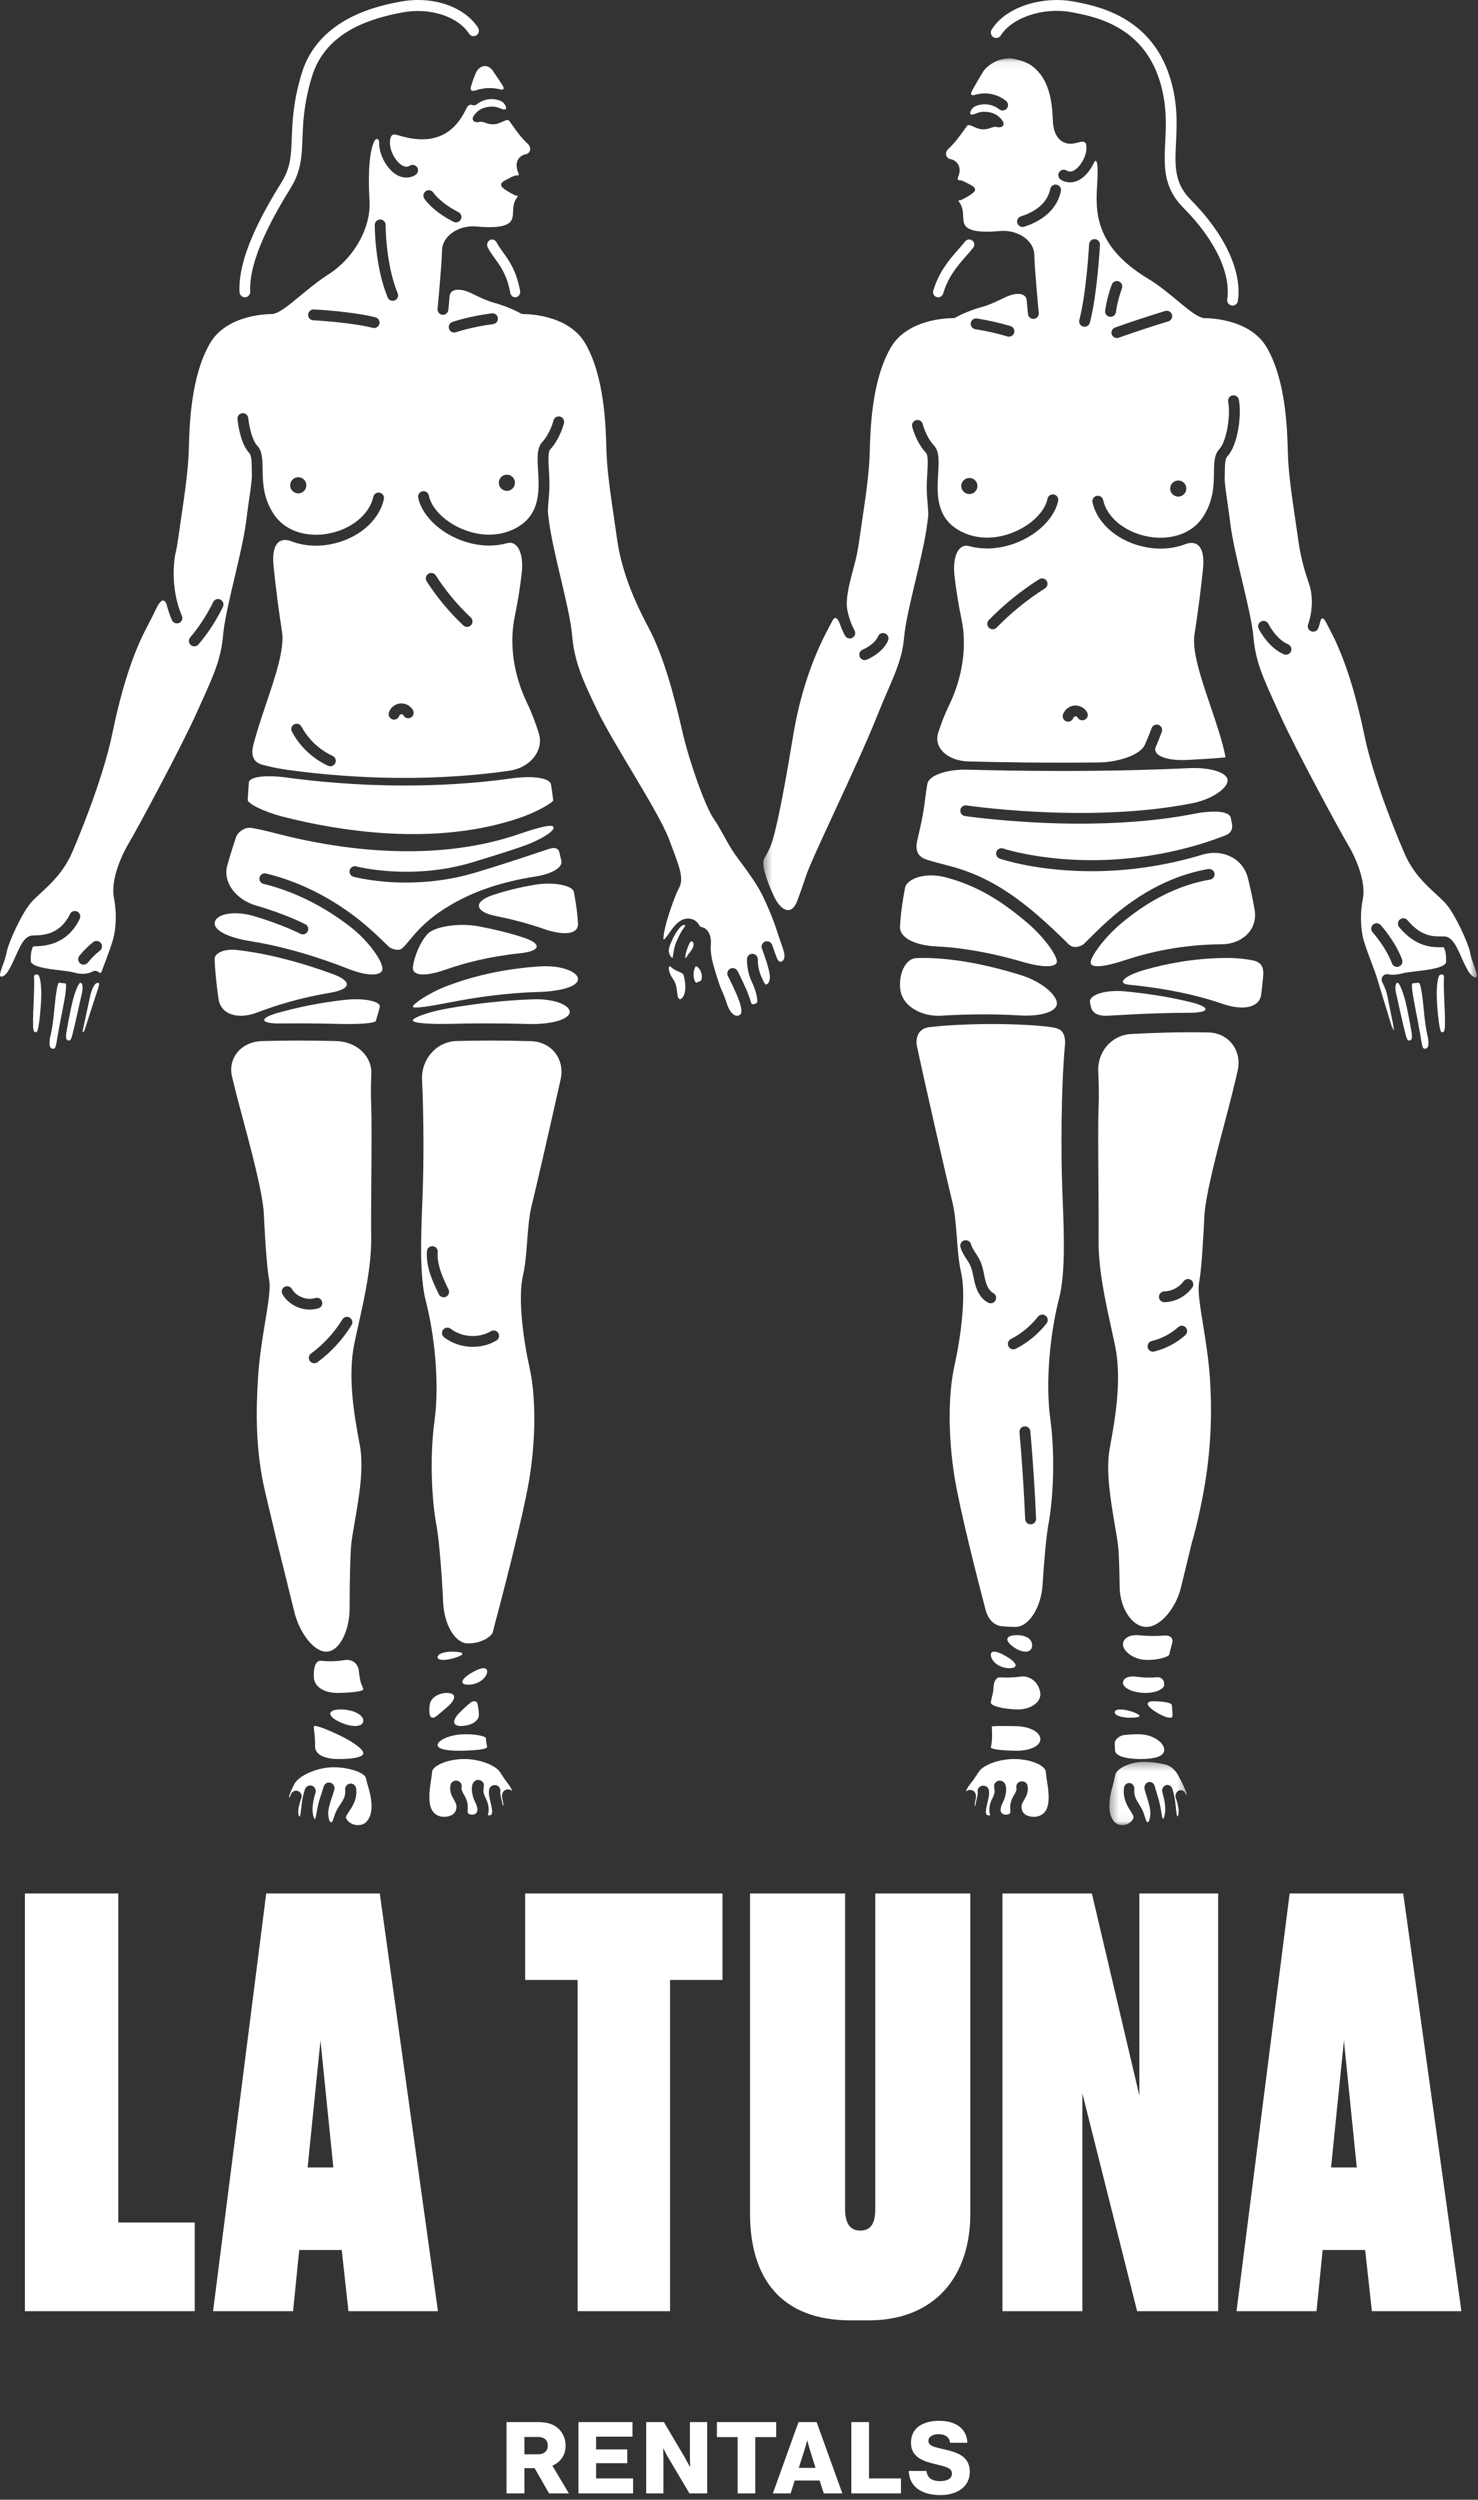 <?xml version="1.0" encoding="UTF-8"?>
<svg width="178px" height="301px" viewBox="0 0 178 301" version="1.1" xmlns="http://www.w3.org/2000/svg" xmlns:xlink="http://www.w3.org/1999/xlink">
    <rect x="0" y="0" width="178" height="301" fill="#333333" stroke="none"/>
    <!-- Generator: Sketch 52.2 (67145) - http://www.bohemiancoding.com/sketch -->
    <title>Group</title>
    <desc>Created with Sketch.</desc>
    <defs>
        <polygon id="path-1" points="0.356 0.34 9.673 0.34 9.673 7.955 0.356 7.955"></polygon>
        <polygon id="path-3" points="0.442 0.065 86.383 0.065 86.383 117.097 0.442 117.097"></polygon>
    </defs>
    <g id="Home" stroke="none" stroke-width="1" fill="none" fill-rule="evenodd">
        <g id="La-Tuna-Rentals-—-Home" transform="translate(-511, -1977)">
            <g id="about" transform="translate(0, 1899)">
                <g id="Group" transform="translate(511, 78)">
                    <g id="img">
                        <g id="Group-115">
                            <path d="M7.865,118.414 C7.739,118.401 7.61,118.387 7.48,118.374 C7.36,118.361 7.239,118.349 7.116,118.335 C6.915,118.314 6.706,119.782 6.537,121.609 C6.426,122.811 6.266,124.046 6.04,124.895 C5.968,125.262 5.955,125.566 5.975,125.814 C6.014,126.322 6.536,126.439 6.664,126.092 C6.726,125.925 6.784,125.713 6.824,125.448 C6.855,125.242 6.895,125.001 6.94,124.738 C7.094,123.841 7.311,122.692 7.537,121.588 C7.893,119.852 8.078,118.438 7.865,118.414" id="Fill-1" fill="#FFFFFF"></path>
                            <path d="M42.343,159.552 C41.287,161.284 39.864,162.832 38.226,164.03 C38.11,164.115 37.975,164.156 37.841,164.156 C37.641,164.156 37.444,164.064 37.316,163.89 C37.104,163.602 37.167,163.196 37.456,162.984 C38.958,161.885 40.263,160.466 41.231,158.878 C41.419,158.572 41.818,158.474 42.125,158.66 C42.432,158.847 42.53,159.245 42.343,159.552 M34.023,155.854 C33.841,155.545 33.945,155.147 34.256,154.966 C34.567,154.785 34.964,154.889 35.145,155.198 C35.693,156.132 36.935,156.614 37.973,156.297 C38.314,156.192 38.679,156.384 38.786,156.726 C38.891,157.069 38.698,157.431 38.355,157.537 C38.012,157.642 37.658,157.692 37.305,157.692 C35.994,157.692 34.695,157 34.023,155.854 M44.721,129.295 C44.813,127.233 43.021,125.438 40.528,125.363 C37.067,125.259 33.965,125.291 31.547,125.361 C29.053,125.433 27.405,127.408 27.947,129.662 C28.26,130.967 28.606,132.321 28.985,133.728 C30.173,138.141 31.645,143.611 31.771,146.11 C31.872,148.129 32.083,152.332 32.411,154.093 C32.601,155.114 32.325,156.794 31.943,159.119 C31.61,161.143 31.233,163.437 31.079,165.849 C30.826,169.822 30.732,174.579 31.954,179.74 C32.745,183.081 33.275,185.31 33.275,185.31 L33.53,186.34 C34.202,189.049 34.885,191.804 35.453,194.115 C36.046,196.532 37.77,198.954 39.367,198.881 C40.965,198.807 42.103,196.192 42.104,193.704 C42.106,190.393 42.192,187.298 42.264,186.358 C42.326,185.535 42.511,184.465 42.727,183.226 C43.228,180.335 43.852,176.738 43.33,173.999 C42.592,170.122 41.871,165.657 42.682,161.744 C42.833,161.015 43.004,160.246 43.181,159.45 C43.908,156.186 44.734,152.487 44.701,149.067 C44.684,147.266 44.703,144.637 44.721,142.095 C44.748,138.46 44.774,134.702 44.702,133.031 C44.656,131.923 44.662,130.62 44.721,129.295" id="Fill-3" fill="#FFFFFF"></path>
                            <path d="M112.795,113.963 C115.338,114.079 118.816,114.555 123.248,115.848 C125.605,116.536 127.401,116.539 127.279,115.685 C127.157,114.831 125.624,112.747 123.769,111.163 C120.517,108.385 117.53,106.576 113.78,105.617 C111.401,105.009 109.196,105.811 108.99,106.932 C108.872,107.573 108.758,108.25 108.651,108.969 C108.522,109.829 108.439,110.696 108.393,111.558 C108.316,112.994 110.34,113.851 112.795,113.963" id="Fill-5" fill="#FFFFFF"></path>
                            <path d="M41.466,120.405 C38.383,120.753 35.698,121.334 33.492,121.954 C31.133,122.616 31.309,123.27 33.785,123.24 C35.81,123.215 38.143,123.221 40.659,123.29 C43.134,123.358 45.189,123.224 45.269,122.915 C45.321,122.718 45.375,122.532 45.432,122.36 C45.548,122.013 45.65,121.634 45.736,121.235 C45.872,120.607 43.922,120.127 41.466,120.405" id="Fill-7" fill="#FFFFFF"></path>
                            <path d="M59.79,161.412 C58.926,161.926 57.931,162.179 56.936,162.179 C55.701,162.179 54.464,161.789 53.479,161.025 C53.195,160.805 53.143,160.396 53.365,160.114 C53.586,159.831 53.996,159.78 54.28,160.001 C55.623,161.041 57.659,161.166 59.12,160.298 C59.43,160.112 59.83,160.214 60.015,160.522 C60.2,160.83 60.099,161.229 59.79,161.412 M52.845,155.842 C52.143,154.384 51.269,152.571 51.419,150.654 C51.447,150.297 51.755,150.029 52.121,150.057 C52.48,150.085 52.748,150.398 52.72,150.756 C52.597,152.324 53.353,153.894 54.021,155.28 C54.177,155.603 54.04,155.992 53.715,156.147 C53.624,156.19 53.528,156.21 53.433,156.21 C53.19,156.21 52.957,156.074 52.845,155.842 M63.946,125.371 C60.399,125.262 57.358,125.287 55.017,125.352 C52.517,125.422 50.708,127.574 50.828,130.061 C51.06,134.847 51.023,140.342 50.909,143.508 C50.893,143.957 50.874,144.416 50.857,144.88 C50.695,149.016 50.513,153.703 51.296,156.717 C52.273,160.476 52.972,166.379 52.33,171.093 C51.713,175.628 52.02,180.792 52.567,183.671 C52.84,185.104 53.198,189.138 53.376,193.02 C53.49,195.508 54.734,197.838 56.305,197.886 C57.876,197.935 59.216,197.083 59.353,196.51 C59.495,195.922 59.6,195.535 59.616,195.474 C60.117,193.645 63.01,182.653 63.761,178.006 C64.544,173.152 64.547,168.16 63.768,164.651 C63.005,161.219 62.346,156.246 62.995,153.523 C63.267,152.38 63.379,150.901 63.488,149.471 C63.6,147.987 63.716,146.451 64.016,145.237 C64.436,143.532 66.257,135.657 67.516,129.982 C68.055,127.551 66.446,125.448 63.946,125.371" id="Fill-9" fill="#FFFFFF"></path>
                            <path d="M119.332,210.372 C119.264,210.63 120.535,210.772 122.195,210.813 C123.855,210.854 125.202,210.336 125.291,209.502 C125.381,208.668 124.169,207.916 122.488,207.861 C120.807,207.806 119.446,207.836 119.449,207.904 C119.451,207.945 119.452,207.986 119.454,208.027 C119.481,208.634 119.509,209.263 119.427,209.901 C119.407,210.053 119.375,210.211 119.332,210.372" id="Fill-11" fill="#FFFFFF"></path>
                            <path d="M124.301,198.105 C124.283,197.242 123.382,196.831 122.22,196.902 C121.059,196.973 120.996,197.609 122.168,198.395 C123.341,199.181 124.32,198.969 124.301,198.105" id="Fill-13" fill="#FFFFFF"></path>
                            <path d="M119.346,199.412 C119.489,200.171 120.467,200.887 121.58,200.871 C122.695,200.855 122.5,200.236 121.25,199.487 C120.001,198.737 119.203,198.654 119.346,199.412" id="Fill-15" fill="#FFFFFF"></path>
                            <path d="M122.366,205.84 C124.081,205.911 125.502,204.984 125.271,203.74 C125.04,202.497 123.969,201.75 122.97,201.881 C122.312,201.968 121.696,201.998 121.152,201.998 C120.886,201.998 120.638,201.991 120.411,201.979 C120.002,201.958 119.7,202.447 119.661,203.094 C119.635,203.528 119.58,203.92 119.487,204.247 C119.418,204.492 119.368,204.738 119.332,204.984 C119.271,205.397 120.651,205.768 122.366,205.84" id="Fill-17" fill="#FFFFFF"></path>
                            <path d="M62.558,98.493 C64.907,97.693 66.654,96.565 66.625,96.357 C66.608,96.232 66.591,96.106 66.576,95.98 C66.519,95.504 66.447,94.999 66.361,94.474 C66.226,93.644 64.114,93.38 61.65,93.725 C57.136,94.356 52.761,94.588 48.776,94.588 C42.943,94.588 37.942,94.094 34.543,93.631 C32.077,93.297 30.027,93.499 29.968,94.235 C29.931,94.706 29.905,95.146 29.88,95.568 C29.864,95.824 29.849,96.074 29.833,96.32 C29.804,96.734 31.676,97.725 34.082,98.343 C40.476,99.984 52.212,102.018 62.558,98.493" id="Fill-19" fill="#FFFFFF"></path>
                            <path d="M69.114,107.399 C68.977,106.656 66.786,106.128 64.29,106.555 C62.777,106.815 61.058,107.205 59.316,107.79 C56.929,108.592 57.223,109.808 59.706,110.301 C61.484,110.655 63.479,111.154 65.487,111.855 C67.862,112.684 69.687,112.543 69.606,111.19 C69.558,110.376 69.474,109.558 69.345,108.747 C69.27,108.28 69.193,107.831 69.114,107.399" id="Fill-21" fill="#FFFFFF"></path>
                            <path d="M55.553,208.846 C53.927,208.948 52.674,209.633 52.704,210.149 C52.734,210.663 54.098,210.86 55.79,210.807 C57.482,210.755 58.753,210.629 58.666,210.297 C58.612,210.089 58.57,209.885 58.547,209.689 C58.531,209.556 58.52,209.424 58.512,209.293 C58.499,209.074 57.178,208.744 55.553,208.846" id="Fill-23" fill="#FFFFFF"></path>
                            <path d="M49.73,116.397 C49.577,117.598 51.319,117.583 53.705,116.743 C55.99,115.94 58.983,115.161 62.627,114.786 C65.142,114.527 65.352,113.633 62.943,112.861 C61.066,112.26 59.248,111.842 57.687,111.553 C55.201,111.093 52.343,111.563 51.486,112.471 C50.63,113.379 49.883,115.196 49.73,116.397" id="Fill-25" fill="#FFFFFF"></path>
                            <path d="M64.328,120.328 C60.545,120.437 56.895,120.92 54.128,121.393 C51.655,121.815 49.694,122.547 49.721,122.878 C49.748,123.207 51.816,123.345 54.334,123.282 C56.778,123.22 59.983,123.196 63.729,123.301 C66.246,123.372 68.437,122.799 68.604,121.948 C68.772,121.096 66.845,120.256 64.328,120.328" id="Fill-27" fill="#FFFFFF"></path>
                            <path d="M65.097,116.365 C60.349,116.658 56.579,117.688 53.931,118.689 C51.53,119.596 49.725,120.917 49.721,121.207 C49.716,121.497 51.723,121.185 54.236,120.69 C57.119,120.122 60.882,119.557 64.807,119.45 C67.364,119.38 69.525,118.839 69.607,117.946 C69.688,117.053 67.652,116.208 65.097,116.365" id="Fill-29" fill="#FFFFFF"></path>
                            <path d="M82.501,111.409 C82.457,111.371 82.36,111.357 82.24,111.405 C81.899,111.541 81.15,112.506 80.635,113.961 C80.423,114.558 80.633,115.041 80.878,115.273 C80.897,115.291 80.93,115.32 80.973,115.35 C81.029,115.388 81.06,114.927 81.171,114.35 C81.238,114 81.342,113.658 81.484,113.339 C81.633,113.002 81.785,112.677 81.948,112.381 C82.23,111.867 82.549,111.494 82.536,111.461 C82.526,111.438 82.514,111.42 82.501,111.409" id="Fill-31" fill="#FFFFFF"></path>
                            <path d="M82.313,117.365 C82.281,117.232 81.936,117.078 81.587,116.933 C81.384,116.848 81.187,116.741 81.004,116.609 C80.903,116.537 80.812,116.461 80.727,116.379 C80.586,116.244 80.467,116.538 80.617,117.028 C80.701,117.304 80.836,117.572 81.046,117.869 C81.432,118.417 81.5,119.022 81.562,119.556 C81.575,119.669 81.592,119.816 81.615,119.952 C81.651,120.17 81.824,120.349 81.921,120.321 C81.968,120.307 82.019,120.282 82.075,120.238 C82.438,119.955 82.734,119.096 82.371,117.605 C82.371,117.605 82.345,117.497 82.313,117.365" id="Fill-33" fill="#FFFFFF"></path>
                            <path d="M54.852,198.893 C53.705,198.828 52.775,199.068 52.708,199.503 C52.64,199.939 53.512,200.007 54.74,199.638 C55.967,199.269 55.999,198.959 54.852,198.893" id="Fill-35" fill="#FFFFFF"></path>
                            <path d="M56.661,201.506 C55.439,202.256 55.349,202.896 56.495,202.859 C57.641,202.822 58.589,202.049 58.666,201.34 C58.741,200.632 57.883,200.758 56.661,201.506" id="Fill-37" fill="#FFFFFF"></path>
                            <path d="M61.12,214.699 C60.978,214.523 60.619,214.027 60.207,213.369 C59.736,212.615 57.779,211.766 55.76,211.812 C53.74,211.858 52.104,212.671 52.041,213.332 C52.003,213.735 51.952,214.135 51.887,214.523 C51.382,217.575 52.036,218.31 52.817,218.649 C53.172,218.803 53.824,218.837 54.33,218.596 C54.661,218.438 54.86,218.198 54.94,217.861 C55.052,217.385 54.898,217.112 54.665,216.701 C54.417,216.264 54.109,215.72 54.251,214.948 C54.317,214.593 54.671,214.357 55.042,214.417 C55.413,214.48 55.66,214.82 55.595,215.176 C55.538,215.483 55.648,215.696 55.864,216.077 C56.01,216.335 56.184,216.645 56.275,217.031 C56.406,217.589 56.265,218.183 56.343,218.301 C56.382,218.359 56.445,218.413 56.547,218.455 C56.817,218.566 57.168,218.51 57.346,218.328 C57.584,218.085 57.536,217.592 57.212,216.977 C56.872,216.327 56.566,214.932 57.169,214.47 C57.463,214.244 57.891,214.289 58.128,214.572 C58.216,214.677 58.265,214.801 58.275,214.926 C58.293,215.139 58.173,215.555 58.241,215.859 C58.279,216.029 58.34,216.214 58.432,216.39 C58.919,217.319 58.916,218.013 58.767,218.495 C58.764,218.506 58.762,218.517 58.76,218.527 C58.755,218.546 58.818,218.605 58.912,218.603 C58.964,218.602 59.022,218.59 59.076,218.564 C59.234,218.487 59.297,218.305 59.264,218.02 C59.216,217.6 59.13,217.24 59.054,216.923 C58.931,216.411 58.825,215.969 58.912,215.487 C58.977,215.131 59.328,214.896 59.702,214.955 C60.073,215.017 60.321,215.355 60.257,215.711 C60.216,215.933 60.29,216.241 60.383,216.63 C60.43,216.826 60.483,217.053 60.531,217.304 C60.541,217.354 60.553,217.396 60.567,217.43 C60.595,217.497 60.64,217.367 60.61,217.154 C60.59,217.009 60.562,216.886 60.536,216.771 C60.473,216.498 60.409,216.215 60.527,215.898 C60.653,215.558 61.044,215.381 61.399,215.502 C61.476,215.527 61.543,215.566 61.602,215.613 C61.701,215.693 61.656,215.519 61.479,215.218 C61.375,215.041 61.256,214.867 61.12,214.699" id="Fill-39" fill="#FFFFFF"></path>
                            <path d="M83.789,116.357 C83.767,116.391 83.741,116.433 83.714,116.486 C83.57,116.773 83.519,117.115 83.533,117.463 C83.554,118.015 83.794,118.387 83.889,118.329 C83.947,118.293 84.006,118.262 84.067,118.236 C84.154,118.199 84.243,118.17 84.334,118.148 C84.486,118.113 84.615,117.641 84.444,117.099 C84.273,116.557 83.837,116.288 83.789,116.357" id="Fill-41" fill="#FFFFFF"></path>
                            <path d="M125.949,213.337 C125.884,212.633 124.278,211.851 122.298,211.812 C120.318,211.772 118.372,212.555 117.866,213.361 C117.424,214.062 117.03,214.596 116.88,214.778 C116.745,214.942 116.625,215.113 116.521,215.287 C116.345,215.582 116.298,215.753 116.398,215.674 C116.456,215.628 116.525,215.59 116.601,215.565 C116.957,215.447 117.347,215.62 117.473,215.953 C117.591,216.265 117.527,216.542 117.465,216.809 C117.438,216.922 117.409,217.044 117.389,217.185 C117.36,217.395 117.403,217.525 117.43,217.463 C117.445,217.431 117.457,217.392 117.466,217.348 C117.517,217.087 117.57,216.864 117.617,216.671 C117.711,216.29 117.784,215.988 117.744,215.77 C117.68,215.421 117.928,215.089 118.3,215.028 C118.671,214.97 119.024,215.202 119.088,215.551 C119.175,216.023 119.069,216.457 118.947,216.958 C118.871,217.27 118.785,217.623 118.735,218.035 C118.703,218.314 118.766,218.493 118.924,218.568 C118.978,218.594 119.036,218.605 119.089,218.607 C119.183,218.612 119.25,218.566 119.244,218.544 C119.24,218.528 119.237,218.517 119.235,218.504 C119.085,218.031 119.08,217.35 119.568,216.436 C119.66,216.263 119.721,216.082 119.759,215.915 C119.827,215.617 119.707,215.211 119.725,215.002 C119.736,214.879 119.784,214.757 119.872,214.653 C120.107,214.377 120.537,214.331 120.831,214.552 C121.435,215.006 121.128,216.373 120.787,217.012 C120.464,217.615 120.416,218.099 120.655,218.336 C120.833,218.515 121.185,218.57 121.453,218.461 C121.555,218.42 121.618,218.367 121.657,218.31 C121.735,218.195 121.594,217.611 121.726,217.065 C121.816,216.687 121.99,216.382 122.137,216.129 C122.352,215.755 122.462,215.546 122.405,215.245 C122.34,214.896 122.588,214.564 122.958,214.502 C123.33,214.441 123.684,214.673 123.748,215.022 C123.891,215.779 123.583,216.312 123.336,216.741 C123.102,217.144 122.948,217.412 123.06,217.878 C123.14,218.209 123.339,218.445 123.67,218.599 C124.176,218.836 124.827,218.803 125.183,218.651 C125.964,218.318 126.618,217.598 126.113,214.606 C126.043,214.192 125.989,213.766 125.949,213.337" id="Fill-43" fill="#FFFFFF"></path>
                            <path d="M40.981,205.844 C39.424,205.859 39.364,206.623 40.874,207.338 C42.384,208.053 43.704,207.97 43.753,207.234 C43.803,206.497 42.537,205.828 40.981,205.844" id="Fill-45" fill="#FFFFFF"></path>
                            <path d="M173.885,118.113 C173.889,117.959 173.895,117.8 173.903,117.638 C173.916,117.375 173.712,117.279 173.432,117.38 C173.152,117.483 172.949,118.925 173.058,120.629 C173.13,121.766 173.235,122.938 173.384,123.696 C173.421,123.885 173.463,124.032 173.507,124.147 C173.596,124.386 173.894,124.344 173.959,124.052 C173.991,123.91 174.015,123.73 174.018,123.51 C174.036,122.554 173.992,121.606 173.95,120.69 C173.908,119.793 173.87,118.945 173.885,118.113" id="Fill-47" fill="#FFFFFF"></path>
                            <path d="M43.555,202.885 C43.412,202.588 43.301,201.993 43.215,201.203 C43.113,200.261 42.379,199.751 41.465,199.904 C40.875,200.002 40.311,200.042 39.79,200.042 C39.384,200.042 39.004,200.018 38.655,199.981 C38.031,199.915 37.75,200.753 37.792,201.942 C37.833,203.132 39.074,203.894 40.784,203.853 C42.493,203.814 43.838,203.652 43.75,203.376 C43.697,203.208 43.632,203.044 43.555,202.885" id="Fill-49" fill="#FFFFFF"></path>
                            <path d="M171.471,121.602 C171.303,119.776 171.077,118.311 170.852,118.335 C170.714,118.351 170.578,118.365 170.445,118.379 C170.333,118.391 170.222,118.402 170.113,118.414 C169.931,118.433 170.132,119.835 170.48,121.559 C170.702,122.662 170.916,123.805 171.065,124.687 C171.072,124.718 171.073,124.727 171.074,124.736 C171.118,124.997 171.156,125.236 171.187,125.442 C171.228,125.713 171.286,125.928 171.349,126.097 C171.482,126.449 171.993,126.304 172.027,125.799 C172.044,125.553 172.03,125.251 171.961,124.888 C171.738,124.039 171.58,122.804 171.471,121.602" id="Fill-51" fill="#FFFFFF"></path>
                            <path d="M169.429,121.314 C169.075,119.623 168.538,118.302 168.294,118.336 C168.05,118.369 167.984,118.936 168.139,119.62 C168.222,119.986 168.314,120.398 168.417,120.859 C168.611,121.733 168.823,122.681 169.021,123.518 C169.119,123.935 169.214,124.324 169.301,124.66 C169.351,124.86 169.413,125.019 169.475,125.143 C169.603,125.4 169.991,125.323 170.031,124.99 C170.051,124.829 170.051,124.629 170.018,124.384 C169.848,123.379 169.636,122.297 169.429,121.314" id="Fill-53" fill="#FFFFFF"></path>
                            <path d="M112.815,35.774 C112.873,35.791 112.932,35.799 112.989,35.799 C113.257,35.799 113.505,35.626 113.583,35.359 C114.196,33.285 115.348,31.975 116.364,30.82 C116.666,30.475 116.953,30.15 117.212,29.819 C117.421,29.553 117.37,29.17 117.099,28.965 C116.829,28.76 116.439,28.808 116.23,29.076 C115.994,29.378 115.718,29.691 115.426,30.022 C114.382,31.211 113.082,32.689 112.394,35.019 C112.298,35.342 112.487,35.68 112.815,35.774" id="Fill-55" fill="#FFFFFF"></path>
                            <path d="M59.792,29.166 C59.628,28.855 59.262,28.745 58.973,28.924 C58.686,29.101 58.585,29.498 58.749,29.81 C59.016,30.318 59.333,30.757 59.639,31.182 C60.341,32.156 61.068,33.164 61.46,35.277 C61.517,35.586 61.767,35.799 62.047,35.799 C62.087,35.799 62.126,35.795 62.166,35.787 C62.491,35.716 62.701,35.373 62.636,35.021 C62.188,32.605 61.336,31.424 60.584,30.381 C60.292,29.975 60.015,29.592 59.792,29.166" id="Fill-57" fill="#FFFFFF"></path>
                            <path d="M119.633,4.474 C119.936,4.668 120.337,4.575 120.529,4.269 C121.875,2.107 125.666,0.848 128.983,1.461 C131.771,1.978 137.575,3.052 139.661,9.712 C140.553,12.559 140.436,14.969 140.333,17.095 C140.192,20.027 140.07,22.56 142.524,25.024 C146.294,28.81 148.266,32.927 147.798,36.038 C147.743,36.396 147.987,36.731 148.341,36.786 C148.375,36.791 148.407,36.793 148.44,36.793 C148.755,36.793 149.032,36.561 149.081,36.236 C149.612,32.711 147.503,28.172 143.439,24.093 C141.395,22.041 141.494,19.992 141.631,17.159 C141.739,14.922 141.861,12.387 140.899,9.316 C138.577,1.903 132.018,0.689 129.217,0.17 C125.836,-0.457 121.25,0.644 119.43,3.569 C119.238,3.876 119.33,4.281 119.633,4.474" id="Fill-59" fill="#FFFFFF"></path>
                            <path d="M29.491,35.799 C29.501,35.799 29.513,35.799 29.523,35.798 C29.878,35.78 30.153,35.47 30.135,35.106 C29.954,31.283 32.834,26.148 35.016,22.619 C36.281,20.574 36.348,18.766 36.427,16.673 C36.5,14.717 36.583,12.501 37.546,9.286 C39.18,3.834 44.559,2.229 48.464,1.496 C51.748,0.881 55.127,1.958 56.494,4.06 C56.692,4.364 57.092,4.446 57.389,4.244 C57.685,4.042 57.765,3.632 57.568,3.329 C55.902,0.766 52.062,-0.522 48.231,0.198 C45.792,0.656 38.366,2.049 36.314,8.898 C35.302,12.277 35.212,14.687 35.139,16.622 C35.062,18.68 35.006,20.168 33.927,21.912 C31.459,25.905 28.651,31.02 28.848,35.171 C28.865,35.524 29.15,35.799 29.491,35.799" id="Fill-61" fill="#FFFFFF"></path>
                            <path d="M31.016,121.904 C33.268,121.039 36.234,120.127 39.802,119.533 C42.275,119.121 42.453,118.162 40.099,117.297 C36.286,115.896 33.19,115.151 30.991,114.756 C30.026,114.582 29.173,114.464 28.441,114.384 C27.026,114.23 25.845,114.771 25.855,115.445 C25.861,115.857 25.879,116.265 25.911,116.663 C26.003,117.801 26.135,118.991 26.309,120.237 C26.584,122.205 28.675,122.804 31.016,121.904" id="Fill-63" fill="#FFFFFF"></path>
                            <path d="M4.569,117.378 C4.289,117.28 4.085,117.378 4.098,117.639 C4.105,117.801 4.112,117.959 4.114,118.113 C4.131,118.946 4.091,119.794 4.05,120.691 C4.008,121.607 3.964,122.555 3.982,123.511 C3.986,123.731 4.009,123.911 4.041,124.054 C4.107,124.346 4.405,124.384 4.494,124.146 C4.537,124.032 4.579,123.884 4.616,123.696 C4.764,122.937 4.87,121.763 4.942,120.625 C5.051,118.918 4.849,117.476 4.569,117.378" id="Fill-65" fill="#FFFFFF"></path>
                            <path d="M134.246,206.179 C134.245,206.604 135.217,206.868 136.364,206.835 C137.512,206.803 137.518,206.515 136.38,206.123 C135.242,205.731 134.246,205.753 134.246,206.179" id="Fill-67" fill="#FFFFFF"></path>
                            <path d="M141.207,206.617 C141.208,206.348 141.199,206.082 141.175,205.822 C141.161,205.655 141.146,205.489 141.131,205.322 C141.107,205.046 140.177,204.885 139.054,204.851 C137.931,204.817 137.949,205.332 139.096,206.077 C140.243,206.822 141.205,207.056 141.207,206.617" id="Fill-69" fill="#FFFFFF"></path>
                            <path d="M140.812,199.242 C140.842,199.11 140.875,198.976 140.909,198.838 C140.983,198.55 141.073,198.202 141.177,197.805 C141.327,197.234 140.89,196.884 140.187,196.942 C139.758,196.978 139.33,196.993 138.911,196.993 C138.267,196.993 137.646,196.958 137.084,196.906 C136.078,196.813 135.263,197.261 135.241,197.995 C135.218,198.729 136.374,199.791 137.927,199.869 C139.479,199.946 140.761,199.467 140.812,199.242" id="Fill-71" fill="#FFFFFF"></path>
                            <path d="M135.244,202.58 C135.168,203.142 136.186,203.753 137.619,203.844 C139.053,203.935 140.192,203.424 140.212,202.863 C140.231,202.302 139.872,201.92 139.349,201.965 C139.019,201.992 138.702,202.005 138.4,202.005 C137.83,202.005 137.312,201.963 136.854,201.897 C136.007,201.775 135.321,202.017 135.244,202.58" id="Fill-73" fill="#FFFFFF"></path>
                            <path d="M37.788,207.923 C37.804,208.102 37.823,208.282 37.841,208.459 C37.903,209.046 37.964,209.643 37.944,210.231 C37.911,211.211 38.956,211.794 40.684,211.809 C42.412,211.824 43.768,211.605 43.754,211.101 C43.741,210.598 42.372,209.649 40.715,208.87 C39.056,208.09 37.761,207.626 37.788,207.923" id="Fill-75" fill="#FFFFFF"></path>
                            <path d="M123.026,117.446 C118.404,115.993 114.895,115.512 112.578,115.39 C111.721,115.344 110.974,115.344 110.339,115.368 C109.103,115.415 108.188,117.201 108.43,119.165 C108.672,121.129 110.939,122.454 113.385,122.301 C115.935,122.142 119.249,122.055 122.826,122.271 C125.272,122.418 127.293,121.851 127.285,120.811 C127.278,119.77 125.37,118.182 123.026,117.446" id="Fill-77" fill="#FFFFFF"></path>
                            <path d="M9.705,118.336 C9.46,118.306 8.924,119.624 8.57,121.312 C8.365,122.294 8.153,123.374 7.983,124.378 C7.949,124.624 7.949,124.825 7.969,124.987 C8.008,125.323 8.397,125.4 8.525,125.144 C8.587,125.019 8.648,124.86 8.699,124.66 C8.961,123.646 9.291,122.165 9.582,120.858 C9.686,120.395 9.778,119.981 9.861,119.614 C10.016,118.928 9.949,118.366 9.705,118.336" id="Fill-79" fill="#FFFFFF"></path>
                            <path d="M143.586,155.042 C142.817,156.105 141.531,156.78 140.23,156.804 C139.87,156.804 139.585,156.521 139.578,156.166 C139.571,155.807 139.853,155.511 140.207,155.505 C141.116,155.488 142.015,155.017 142.552,154.274 C142.762,153.985 143.161,153.922 143.448,154.134 C143.733,154.346 143.795,154.752 143.586,155.042 M142.754,160.769 C141.682,161.724 140.383,162.407 138.997,162.745 C138.946,162.758 138.896,162.764 138.845,162.764 C138.557,162.764 138.294,162.564 138.224,162.266 C138.141,161.917 138.352,161.567 138.697,161.483 C139.881,161.194 140.991,160.61 141.907,159.794 C142.173,159.557 142.578,159.584 142.812,159.853 C143.045,160.123 143.019,160.532 142.754,160.769 M145.525,124.322 C142.103,124.254 138.821,124.366 136.256,124.507 C133.803,124.643 132.136,126.715 132.264,129.069 C132.345,130.574 132.36,132.081 132.307,133.337 C132.237,135.009 132.263,138.769 132.289,142.404 C132.307,144.95 132.325,147.582 132.309,149.386 C132.277,152.809 133.09,156.51 133.806,159.777 C133.98,160.574 134.149,161.343 134.299,162.073 C135.096,165.989 134.387,170.457 133.659,174.337 C133.145,177.078 133.76,180.678 134.254,183.572 C134.466,184.812 134.649,185.883 134.71,186.707 C134.759,187.358 134.814,189.042 134.845,191.116 C134.88,193.553 136.261,195.854 138.016,195.899 C139.77,195.943 141.632,193.59 142.218,191.181 C142.563,189.766 142.924,188.286 143.281,186.819 L143.566,185.652 C143.57,185.639 143.573,185.626 143.577,185.613 C143.583,185.594 144.198,183.584 144.861,180.109 C145.743,175.489 146.027,170.934 145.728,166.181 C145.578,163.767 145.206,161.472 144.878,159.446 C144.501,157.119 144.229,155.437 144.416,154.415 C144.74,152.654 144.948,148.447 145.047,146.426 C145.171,143.925 146.621,138.451 147.787,134.053 C148.262,132.262 148.683,130.558 149.054,128.932 C149.607,126.506 147.982,124.371 145.525,124.322" id="Fill-81" fill="#FFFFFF"></path>
                            <path d="M57.3,8.806 C57.091,9.287 56.887,9.845 56.708,10.469 C56.599,10.9 56.843,11.007 57.222,10.9 C57.222,10.9 57.223,10.9 57.224,10.9 C57.428,10.838 57.666,10.77 57.943,10.71 C58.476,10.593 59.041,10.567 59.605,10.64 C59.816,10.667 60.021,10.708 60.217,10.761 C60.548,10.851 60.744,10.742 60.623,10.484 C60.556,10.339 60.472,10.189 60.368,10.032 C60.041,9.54 59.685,9.006 59.346,8.511 C58.772,7.675 57.742,7.789 57.3,8.806" id="Fill-83" fill="#FFFFFF"></path>
                            <path d="M52.426,110.185 C52.465,110.157 54.122,108.896 56.399,107.86 C57.817,107.215 59.368,106.674 61.041,106.244 C62.271,105.928 63.435,105.704 64.467,105.546 C66.376,105.253 67.798,104.493 67.602,103.64 C67.523,103.298 67.445,102.969 67.368,102.644 C67.243,102.116 66.79,102.018 66.207,102.196 C65.418,102.446 64.228,102.848 62.891,103.293 C61.402,103.789 59.542,104.383 57.259,105.07 C54.203,105.992 51.307,106.274 48.908,106.274 C45.249,106.274 42.742,105.617 42.572,105.572 C42.225,105.478 42.02,105.124 42.115,104.78 C42.21,104.437 42.568,104.235 42.917,104.328 C42.982,104.345 49.533,106.05 56.877,103.837 C59.204,103.136 61.094,102.53 62.596,102.028 C64.97,101.235 66.773,100.111 66.668,99.624 C66.564,99.137 64.689,99.693 62.318,100.496 C57.904,101.991 53.314,102.502 49.111,102.502 C46.352,102.502 43.761,102.283 41.494,101.98 C38.295,101.552 35.467,100.934 33.247,100.355 C32.126,100.062 31.103,99.828 30.317,99.696 C29.557,99.555 28.644,100.129 28.4,100.874 C28.132,101.688 27.767,102.819 27.385,104.157 C26.787,106.259 28.428,108.335 30.833,109.035 C34.443,110.085 36.65,111.231 36.778,111.298 C37.097,111.465 37.218,111.856 37.048,112.17 C36.931,112.388 36.705,112.512 36.47,112.512 C36.367,112.512 36.262,112.488 36.164,112.437 C36.135,112.421 34.019,111.326 30.575,110.31 C28.173,109.6 26.006,110.071 25.862,111.082 C25.718,112.094 27.691,112.938 30.167,113.331 C33.042,113.786 37.027,114.733 41.962,116.671 C44.292,117.586 46.176,117.586 46.052,116.533 C45.93,115.479 44.214,113.175 42.246,111.642 C39.835,109.764 36.229,107.525 31.738,106.433 C31.387,106.347 31.173,105.999 31.259,105.653 C31.346,105.306 31.702,105.095 32.05,105.181 C36.944,106.371 40.783,108.798 43.292,110.793 C45.243,112.345 46.757,114 46.995,114.123 C47.125,114.192 47.277,114.258 47.443,114.305 C47.727,114.386 47.982,114.392 48.214,114.321 C48.627,114.194 49.477,112.93 50.454,111.923 C51.431,110.916 52.387,110.214 52.426,110.185" id="Fill-85" fill="#FFFFFF"></path>
                            <path d="M11.71,118.362 L11.71,118.362 C11.671,118.378 11.632,118.394 11.586,118.411 C11.364,118.494 11.019,119.185 10.847,119.983 C10.747,120.443 10.64,120.946 10.538,121.427 C10.352,122.299 10.151,123.246 9.963,124.086 C9.948,124.147 9.943,124.205 9.944,124.257 C9.945,124.353 10.07,124.29 10.153,124.102 C10.195,124.007 10.238,123.892 10.282,123.754 C10.669,122.522 11.165,121.005 11.564,119.787 C11.659,119.497 11.749,119.223 11.832,118.968 C11.851,118.912 11.869,118.856 11.885,118.804 L11.885,118.804 C11.96,118.57 11.977,118.237 11.71,118.362" id="Fill-87" fill="#FFFFFF"></path>
                            <path d="M83.023,113.604 C82.937,113.799 82.837,114.053 82.718,114.384 C82.64,114.6 82.584,114.837 82.549,115.08 C82.545,115.111 82.542,115.139 82.538,115.168 C82.522,115.396 82.609,115.402 82.691,115.241 C82.696,115.231 82.7,115.231 82.704,115.226 C82.763,115.099 82.827,114.986 82.896,114.899 C83.101,114.644 83.471,114.252 83.525,113.802 C83.58,113.352 83.209,113.185 83.023,113.604" id="Fill-89" fill="#FFFFFF"></path>
                            <path d="M135.385,115.647 C138.325,114.667 142.37,113.726 147.097,113.707 C149.577,113.698 151.512,111.96 151.094,109.523 C150.866,108.205 150.582,106.916 150.284,105.72 C149.683,103.321 147.198,102.194 144.823,102.911 C139.828,104.421 135.259,104.907 131.459,104.907 C124.961,104.907 120.709,103.497 120.403,103.392 C120.065,103.277 119.885,102.91 120.001,102.573 C120.116,102.236 120.484,102.056 120.822,102.172 C120.937,102.211 131.255,105.615 144.425,101.68 C145.715,101.294 146.847,100.878 147.611,100.572 C148.317,100.297 148.51,99.717 148.343,99.066 L148.348,99.066 C148.305,98.877 148.263,98.689 148.231,98.502 C148.084,97.638 146.129,97.537 143.694,98.013 C139.072,98.917 134.187,99.18 130.084,99.18 C129.207,99.18 128.366,99.169 127.57,99.148 C121.147,98.986 116.252,98.268 116.203,98.26 C115.85,98.208 115.606,97.879 115.659,97.527 C115.712,97.175 116.042,96.933 116.394,96.984 C116.442,96.991 121.273,97.7 127.62,97.859 C132.108,97.974 138.081,97.819 143.619,96.712 C146.051,96.227 147.93,94.84 147.844,93.91 C147.759,92.98 145.641,92.375 143.162,92.496 C141.174,92.593 139.175,92.664 137.2,92.717 C137.191,92.717 137.184,92.72 137.175,92.72 C133.961,92.802 130.827,92.835 127.91,92.835 C123.416,92.835 119.436,92.759 116.518,92.68 C114.038,92.613 111.852,93.365 111.679,94.403 C111.569,95.063 111.479,95.697 111.409,96.287 C111.214,97.959 110.874,99.479 110.48,101.161 L110.481,101.159 C110.201,102.347 110.472,103.177 111.658,103.526 C112.39,103.76 113.328,104.007 114.353,104.273 C119.7,105.66 123.623,108.694 128.49,113.49 C128.496,113.496 128.501,113.504 128.507,113.511 C128.514,113.518 128.521,113.524 128.528,113.531 C128.92,113.99 129.364,114.128 129.928,113.966 C130.094,113.918 130.247,113.851 130.377,113.782 C130.615,113.656 132.106,111.995 133.987,110.382 C138.446,106.553 142.598,105.133 145.525,104.645 C145.878,104.589 146.211,104.824 146.269,105.175 C146.328,105.527 146.09,105.859 145.737,105.918 C143.017,106.371 139.165,107.689 134.989,111.225 C133.098,112.825 131.487,114.98 131.356,115.814 C131.225,116.649 133.032,116.432 135.385,115.647" id="Fill-91" fill="#FFFFFF"></path>
                            <path d="M150.996,115.664 C150.16,115.485 148.973,115.344 147.649,115.352 C143.85,115.378 140.473,116.028 137.77,116.81 C135.314,117.52 134.538,118.432 135.923,118.568 C136.702,118.644 137.543,118.741 138.426,118.862 C141.743,119.319 144.68,119.991 147.213,120.869 C149.632,121.708 151.683,121.397 151.893,119.73 C151.99,118.96 152.066,118.219 152.133,117.49 C152.221,116.359 151.826,115.897 150.996,115.664" id="Fill-93" fill="#FFFFFF"></path>
                            <path d="M133.406,122.306 C134.154,122.267 135.087,122.214 136.102,122.159 C138.121,122.05 140.607,121.958 143.268,121.953 C145.708,121.948 145.856,121.29 143.494,120.698 C140.666,119.989 137.803,119.594 135.479,119.375 C133.051,119.145 131.119,119.822 131.271,120.688 C131.307,120.896 131.35,121.094 131.393,121.292 C131.614,122.105 132.432,122.359 133.406,122.306" id="Fill-95" fill="#FFFFFF"></path>
                            <path d="M126.043,159.352 C125.053,160.619 123.772,161.676 122.339,162.409 C122.243,162.459 122.14,162.482 122.039,162.482 C121.8,162.482 121.57,162.352 121.453,162.125 C121.287,161.803 121.415,161.408 121.738,161.242 C123.001,160.595 124.131,159.663 125.006,158.545 C125.229,158.259 125.643,158.209 125.929,158.431 C126.215,158.653 126.267,159.066 126.043,159.352 M124.149,183.553 C124.139,183.553 124.13,183.553 124.121,183.553 C123.77,183.553 123.479,183.278 123.464,182.926 C123.316,179.449 123.086,175.929 122.779,172.462 C122.747,172.101 123.015,171.783 123.376,171.751 C123.743,171.721 124.058,171.986 124.09,172.347 C124.398,175.833 124.63,179.374 124.779,182.87 C124.794,183.232 124.512,183.538 124.149,183.553 M119.891,156.584 C119.774,156.807 119.545,156.934 119.309,156.934 C119.206,156.934 119.1,156.911 119.003,156.859 C118.238,156.458 117.7,155.674 117.406,154.528 C117.34,154.273 117.287,154.014 117.234,153.754 C117.132,153.252 117.036,152.777 116.842,152.362 C116.726,152.113 116.567,151.868 116.398,151.609 C116.115,151.173 115.822,150.722 115.67,150.164 C115.575,149.815 115.783,149.455 116.134,149.36 C116.485,149.266 116.846,149.472 116.941,149.822 C117.039,150.181 117.264,150.528 117.503,150.896 C117.688,151.182 117.881,151.477 118.036,151.81 C118.295,152.365 118.411,152.939 118.524,153.494 C118.572,153.731 118.62,153.969 118.68,154.202 C118.817,154.732 119.09,155.422 119.616,155.698 C119.937,155.867 120.061,156.264 119.891,156.584 M126.674,123.691 C125.913,123.591 124.962,123.493 123.924,123.433 C120.385,123.226 117.102,123.304 114.55,123.454 C113.569,123.512 112.666,123.596 111.927,123.684 C110.781,123.802 110.288,124.682 110.394,125.789 C111.494,130.986 114.182,142.661 114.707,144.793 C115.009,146.019 115.127,147.57 115.24,149.069 C115.349,150.514 115.462,152.008 115.737,153.162 C116.391,155.912 115.726,160.935 114.958,164.401 C114.172,167.944 114.175,172.987 114.965,177.889 C115.591,181.775 117.699,190.05 118.692,193.831 C119.036,195.127 119.822,195.754 120.675,195.817 C121.144,195.865 121.693,195.9 122.282,195.899 C124.011,195.898 125.403,193.369 125.558,190.858 C125.751,187.702 126.033,184.787 126.256,183.61 C126.808,180.703 127.118,175.488 126.495,170.907 C125.847,166.146 126.552,160.184 127.538,156.387 C128.328,153.343 128.144,148.61 127.981,144.433 C127.963,143.963 127.945,143.5 127.929,143.047 C127.78,138.939 127.762,130.953 128.279,125.586 C128.258,124.069 127.582,123.831 126.674,123.691" id="Fill-97" fill="#FFFFFF"></path>
                            <path d="M137.222,208.829 C136.502,208.816 135.844,208.866 135.327,208.935 C134.862,208.988 134.221,209.447 134.255,209.95 L134.246,209.95 C134.261,210.215 134.281,210.481 134.285,210.746 C134.297,211.464 135.645,211.809 137.355,211.81 C139.065,211.811 140.247,211.492 140.212,210.666 C140.176,209.84 138.902,208.86 137.222,208.829" id="Fill-99" fill="#FFFFFF"></path>
                            <g id="Group-103" transform="translate(133.251, 211.81)">
                                <mask id="mask-2" fill="white">
                                    <use xlink:href="#path-1"></use>
                                </mask>
                                <g id="Clip-102"></g>
                                <path d="M8.61,1.913 C8.337,1.411 7.813,0.865 7.213,0.693 C6.597,0.535 5.702,0.364 4.687,0.341 C2.789,0.299 1.194,1.187 1.056,1.927 C0.962,2.431 0.857,2.881 0.75,3.254 C0.156,5.334 0.234,6.792 0.982,7.589 C1.299,7.926 1.73,7.992 2.147,7.939 C2.833,7.853 3.396,7.201 3.239,6.852 C3.161,6.679 3.046,6.49 2.9,6.256 C2.491,5.602 1.981,4.787 2.105,3.508 C2.142,3.125 2.455,2.851 2.801,2.89 C3.148,2.93 3.4,3.273 3.363,3.655 C3.289,4.423 3.591,4.906 3.942,5.466 C4.127,5.763 4.332,6.09 4.468,6.469 C4.683,7.065 4.784,7.668 4.989,7.609 C5.195,7.55 5.389,6.72 5.233,5.922 C5.138,5.431 4.99,4.955 4.85,4.507 C4.754,4.201 4.664,3.913 4.596,3.639 C4.505,3.268 4.704,2.885 5.041,2.785 C5.378,2.684 5.727,2.904 5.817,3.275 C5.874,3.504 5.958,3.771 6.046,4.055 C6.197,4.536 6.364,5.073 6.476,5.652 C6.652,6.552 6.707,7.273 6.834,7.201 C6.962,7.128 7.148,6.369 7.053,5.535 C6.957,4.695 6.752,4.064 6.748,4.054 C6.628,3.693 6.796,3.293 7.123,3.161 C7.452,3.028 7.814,3.212 7.935,3.572 C7.951,3.621 8.176,4.302 8.293,5.242 C8.411,6.182 8.446,6.956 8.565,6.905 C8.685,6.854 8.759,6.306 8.646,5.736 C8.529,5.151 8.372,4.734 8.369,4.727 C8.23,4.374 8.378,3.965 8.699,3.812 C9.019,3.66 9.391,3.823 9.53,4.176 C9.599,4.366 9.712,4.317 9.659,4.154 C9.429,3.469 9.039,2.698 8.61,1.913" id="Fill-101" fill="#FFFFFF" mask="url(#mask-2)"></path>
                            </g>
                            <path d="M44.066,214.097 C43.942,213.524 42.217,212.795 40.161,212.805 C38.105,212.814 35.962,213.84 35.444,214.83 C35.175,215.344 34.953,215.837 34.818,216.286 C34.763,216.489 34.891,216.456 34.937,216.326 C34.937,216.325 34.938,216.325 34.938,216.325 C34.996,216.159 35.039,216.051 35.046,216.036 C35.192,215.688 35.586,215.528 35.925,215.678 C36.264,215.828 36.42,216.232 36.274,216.58 C36.27,216.589 36.103,216.999 35.98,217.577 C35.86,218.14 35.94,218.684 36.066,218.733 C36.192,218.783 36.229,218.018 36.354,217.09 C36.478,216.161 36.715,215.488 36.732,215.441 C36.861,215.085 37.245,214.903 37.592,215.034 C37.938,215.166 38.115,215.56 37.988,215.916 C37.981,215.936 37.766,216.555 37.665,217.38 C37.565,218.203 37.761,218.952 37.896,219.023 C38.031,219.095 38.09,218.383 38.275,217.495 C38.394,216.923 38.571,216.393 38.73,215.917 C38.824,215.638 38.913,215.373 38.972,215.148 C39.069,214.781 39.434,214.564 39.792,214.663 C40.149,214.762 40.36,215.139 40.264,215.506 C40.192,215.777 40.096,216.063 39.995,216.365 C39.847,216.807 39.691,217.278 39.589,217.763 C39.425,218.551 39.631,219.371 39.848,219.428 C40.066,219.485 40.172,218.89 40.399,218.302 C40.543,217.928 40.76,217.604 40.956,217.312 C41.327,216.759 41.647,216.28 41.568,215.523 C41.529,215.146 41.795,214.807 42.163,214.767 C42.524,214.728 42.86,215 42.899,215.377 C43.03,216.641 42.491,217.444 42.058,218.091 C41.904,218.321 41.782,218.508 41.7,218.679 C41.534,219.022 42.128,219.664 42.853,219.749 C43.297,219.801 43.754,219.738 44.086,219.407 C44.878,218.621 44.96,217.18 44.332,215.126 C44.24,214.828 44.15,214.482 44.066,214.097" id="Fill-104" fill="#FFFFFF"></path>
                            <path d="M52.561,206.645 C52.91,206.367 53.357,205.993 53.85,205.564 C54.936,204.622 54.979,203.914 53.941,203.858 C52.904,203.802 51.844,204.399 51.744,205.319 C51.703,205.689 51.698,206.047 51.731,206.394 C51.802,206.806 52.1,207.017 52.561,206.645" id="Fill-106" fill="#FFFFFF"></path>
                            <path d="M56.699,205.001 C56.355,205.274 55.913,205.666 55.43,206.142 C54.385,207.171 54.46,207.865 55.599,207.831 C56.738,207.797 57.709,207.248 57.675,206.428 C57.658,205.999 57.607,205.578 57.505,205.158 C57.41,204.795 57.026,204.764 56.699,205.001" id="Fill-108" fill="#FFFFFF"></path>
                            <g id="Group-112" transform="translate(91.486, 6.961)">
                                <mask id="mask-4" fill="white">
                                    <use xlink:href="#path-3"></use>
                                </mask>
                                <g id="Clip-111"></g>
                                <path d="M77.375,108.587 C77.499,108.925 77.325,109.299 76.986,109.423 C76.912,109.45 76.835,109.463 76.761,109.463 C76.494,109.463 76.243,109.299 76.146,109.035 C75.437,107.106 73.835,105.313 73.819,105.295 C73.578,105.027 73.601,104.615 73.87,104.375 C74.138,104.134 74.551,104.156 74.793,104.424 C74.866,104.505 76.578,106.417 77.375,108.587 M63.989,71.479 C63.883,71.726 63.641,71.874 63.387,71.874 C63.301,71.874 63.213,71.857 63.129,71.821 C61.208,71.001 60.142,68.825 60.098,68.733 C59.942,68.408 60.079,68.019 60.405,67.863 C60.731,67.708 61.121,67.844 61.277,68.168 C61.29,68.195 62.184,70 63.646,70.623 C63.977,70.765 64.131,71.148 63.989,71.479 M50.414,52.836 C49.876,52.836 49.44,52.402 49.44,51.866 C49.44,51.33 49.876,50.896 50.414,50.896 C50.952,50.896 51.388,51.33 51.388,51.866 C51.388,52.402 50.952,52.836 50.414,52.836 M43.245,33.706 C43.172,33.731 43.098,33.744 43.025,33.744 C42.757,33.744 42.505,33.577 42.409,33.311 C42.288,32.972 42.465,32.599 42.805,32.478 C44.796,31.771 46.828,31.1 48.842,30.485 C49.188,30.381 49.554,30.573 49.659,30.917 C49.766,31.262 49.572,31.626 49.226,31.731 C47.23,32.341 45.218,33.005 43.245,33.706 M42.163,31.181 C41.805,31.13 41.557,30.799 41.61,30.443 C41.765,29.376 42.034,28.321 42.408,27.307 C42.531,26.969 42.907,26.797 43.247,26.92 C43.586,27.044 43.76,27.419 43.636,27.757 C43.294,28.686 43.048,29.652 42.905,30.631 C42.857,30.955 42.577,31.188 42.258,31.188 C42.227,31.188 42.195,31.186 42.163,31.181 M39.768,31.899 C39.692,32.192 39.427,32.387 39.135,32.387 C39.081,32.387 39.026,32.38 38.971,32.366 C38.621,32.275 38.411,31.919 38.501,31.571 C39.369,28.239 39.675,22.51 39.678,22.453 C39.697,22.093 40.001,21.81 40.365,21.835 C40.726,21.854 41.004,22.16 40.985,22.52 C40.972,22.759 40.669,28.439 39.768,31.899 M39.184,79.693 C38.868,79.868 38.469,79.755 38.294,79.441 C38.244,79.351 38.12,79.284 38.017,79.295 C37.914,79.305 37.805,79.392 37.773,79.49 C37.682,79.764 37.426,79.937 37.151,79.937 C37.083,79.937 37.014,79.927 36.946,79.904 C36.603,79.791 36.417,79.423 36.53,79.081 C36.725,78.492 37.273,78.057 37.893,77.998 C38.514,77.941 39.135,78.264 39.438,78.806 C39.613,79.122 39.5,79.518 39.184,79.693 M36.282,16.05 C35.857,18.059 34.329,19.542 31.862,20.337 C31.795,20.358 31.727,20.368 31.661,20.368 C31.384,20.368 31.127,20.193 31.038,19.918 C30.926,19.574 31.115,19.208 31.459,19.097 C33.483,18.445 34.674,17.329 35.001,15.781 C35.076,15.429 35.423,15.204 35.777,15.278 C36.13,15.352 36.356,15.698 36.282,16.05 M34.367,63.886 C32.249,65.229 30.287,66.82 28.537,68.614 C28.408,68.745 28.238,68.811 28.068,68.811 C27.903,68.811 27.738,68.75 27.612,68.627 C27.352,68.377 27.347,67.964 27.598,67.706 C29.419,65.839 31.46,64.184 33.664,62.787 C33.97,62.592 34.373,62.682 34.568,62.986 C34.762,63.29 34.672,63.692 34.367,63.886 M30.654,33.114 C30.569,33.396 30.309,33.579 30.027,33.579 C29.965,33.579 29.902,33.571 29.84,33.552 C28.575,33.177 27.273,32.882 25.968,32.677 C25.612,32.62 25.368,32.286 25.425,31.931 C25.481,31.575 25.821,31.334 26.173,31.39 C27.535,31.604 28.894,31.912 30.213,32.303 C30.56,32.406 30.757,32.769 30.654,33.114 M25.257,52.531 C24.719,52.531 24.283,52.097 24.283,51.561 C24.283,51.025 24.719,50.591 25.257,50.591 C25.795,50.591 26.231,51.025 26.231,51.561 C26.231,52.097 25.795,52.531 25.257,52.531 M15.463,70.179 C14.791,71.709 12.975,72.446 12.899,72.477 C12.819,72.509 12.736,72.524 12.656,72.524 C12.397,72.524 12.15,72.369 12.048,72.114 C11.914,71.78 12.077,71.402 12.411,71.268 C12.425,71.262 13.809,70.692 14.265,69.656 C14.409,69.327 14.796,69.176 15.127,69.32 C15.458,69.464 15.609,69.849 15.463,70.179 M86.367,110.368 C86.295,110.019 86.169,109.678 86.036,109.316 C85.863,108.849 85.668,108.32 85.547,107.667 C85.374,106.736 83.75,103.021 82.523,101.723 C82.217,101.399 81.851,101.064 81.466,100.71 C80.236,99.584 78.707,98.182 77.696,95.877 C77.327,95.035 74.054,87.481 72.829,81.575 C71.697,76.12 70.327,71.941 68.639,68.8 C68.474,68.493 68.316,68.19 68.163,67.89 C67.905,67.385 67.649,67.364 67.532,67.84 C67.409,68.34 67.29,68.651 67.274,68.69 C67.173,68.947 66.926,69.103 66.665,69.103 C66.586,69.103 66.504,69.089 66.425,69.057 C66.089,68.926 65.924,68.547 66.057,68.212 C66.066,68.188 66.992,65.749 66.152,63.289 C66.148,63.28 66.145,63.27 66.142,63.261 C66.113,63.179 66.089,63.098 66.057,63.016 C66.052,63.005 66.051,62.994 66.047,62.984 C65.487,61.344 65.104,59.765 64.887,58.197 C64.774,57.38 64.65,56.542 64.525,55.699 C64.108,52.89 63.677,49.986 63.613,47.536 C63.54,44.726 63.387,38.879 61.082,34.894 C58.978,31.255 53.658,31.352 53.61,31.351 C53.561,31.355 53.512,31.349 53.464,31.339 C52.653,31.177 51.688,30.377 50.354,29.27 C49.282,28.381 48.068,27.373 46.785,26.602 C40.17,22.628 40.453,18.253 40.66,15.059 C40.699,14.45 40.711,13.88 40.699,13.353 C40.68,12.411 40.481,12.144 40.224,12.699 C40.073,13.025 39.883,13.344 39.655,13.646 C38.877,14.68 38.051,14.997 37.379,14.997 C36.894,14.997 36.488,14.832 36.238,14.65 C35.946,14.439 35.882,14.032 36.094,13.741 C36.308,13.45 36.716,13.385 37.009,13.597 C37.116,13.666 37.756,13.996 38.609,12.864 C39.2,12.077 39.461,11.171 39.32,10.42 C39.243,10.105 38.926,10.059 38.684,10.116 C38.456,10.176 38.178,10.252 37.869,10.308 C37.32,10.407 36.896,10.306 36.591,10.157 C36.043,9.889 35.376,9.224 35.315,7.581 C35.225,5.194 34.861,2.547 32.845,1.012 C32.246,0.556 31.405,0.278 30.575,0.114 C29.241,-0.149 27.507,0.68 26.874,1.733 C26.504,2.347 26.109,3.03 25.749,3.653 C25.647,3.83 25.564,3.999 25.498,4.162 C25.381,4.452 25.573,4.574 25.896,4.473 C26.088,4.413 26.288,4.367 26.494,4.336 C27.651,4.165 28.809,4.478 29.678,5.191 C29.957,5.42 29.996,5.831 29.766,6.108 C29.536,6.386 29.124,6.426 28.845,6.196 C28.27,5.725 27.464,5.511 26.685,5.626 C26.415,5.665 26.162,5.743 25.938,5.851 C25.548,6.039 25.338,6.487 25.356,6.701 C25.374,6.916 25.69,6.855 26.138,6.675 C26.411,6.566 26.7,6.496 26.989,6.496 C28.416,6.496 28.98,7.201 29.261,7.608 C29.561,8.042 29.289,8.503 28.543,8.328 C28.057,8.214 27.684,8.654 26.825,8.613 C25.975,8.573 25.266,7.857 24.986,8.194 C24.82,8.411 24.661,8.631 24.501,8.856 C24.017,9.533 23.518,10.233 22.743,10.953 C22.415,11.258 22.416,11.551 22.474,11.743 C22.546,11.983 22.734,12.149 22.874,12.173 C23.385,12.257 23.771,12.532 23.961,12.945 C24.135,13.325 24.125,13.787 23.942,14.258 L23.943,14.258 C23.79,14.584 23.818,14.712 24.017,14.732 L24.018,14.733 C24.122,14.734 24.243,14.748 24.377,14.796 C24.605,14.877 24.853,15.002 25.069,15.122 C25.621,15.427 25.948,15.529 25.948,15.895 C25.948,16.262 24.844,16.832 24.333,17.097 C24.262,17.133 24.188,17.153 24.112,17.159 C23.985,17.169 23.908,17.191 23.947,17.253 C23.969,17.288 23.994,17.324 24.023,17.362 C24.452,17.917 24.483,18.539 24.511,19.088 C24.541,19.673 24.575,20.048 24.897,20.358 C25.697,21.127 27.941,20.942 29.019,20.852 C30.18,20.757 31.395,21.151 32.193,21.884 C32.767,22.409 33.083,23.08 33.083,23.773 C33.083,25.129 33.611,30.67 33.617,30.726 C33.651,31.084 33.387,31.403 33.027,31.437 C33.006,31.438 32.985,31.439 32.964,31.439 C32.631,31.439 32.346,31.187 32.314,30.849 C32.306,30.772 32.243,30.106 32.161,29.202 C32.081,28.293 30.902,28.186 29.483,28.884 C28.497,29.37 27.502,29.812 26.842,29.985 C24.967,30.482 23.624,31.255 23.61,31.262 C23.505,31.323 23.381,31.355 23.261,31.351 C23.2,31.352 17.895,31.254 15.79,34.894 C13.485,38.879 13.333,44.726 13.259,47.536 C13.195,49.986 12.765,52.89 12.348,55.699 C12.223,56.542 12.099,57.38 11.985,58.197 C11.855,59.137 11.666,60.082 11.414,61.04 C11.008,62.59 10.28,65.001 10.552,66.442 C10.826,67.889 11.414,68.925 11.423,68.941 C11.603,69.252 11.496,69.651 11.183,69.83 C11.079,69.889 10.967,69.917 10.857,69.917 C10.63,69.917 10.41,69.8 10.289,69.591 C10.26,69.541 9.965,69.022 9.677,68.205 C9.398,67.415 9.056,67.21 8.768,67.778 C8.596,68.114 8.419,68.455 8.233,68.8 C6.277,72.441 4.83,76.85 4.048,81.55 L3.991,81.891 C3.103,87.235 1.982,93.581 1.191,95.217 C0.98,95.655 0.761,96.059 0.553,96.416 C0.177,97.066 0.801,99.008 1.711,100.935 C2.62,102.863 3.862,103.24 4.5,101.581 C4.928,100.469 5.299,99.361 5.573,98.544 C5.971,97.355 7.388,94.293 9.028,90.748 C10.855,86.8 12.926,82.325 14.164,79.208 C14.615,78.074 15.043,77.083 15.421,76.209 C16.449,73.829 17.192,72.109 17.393,69.821 C17.544,68.101 18.139,65.599 18.77,62.949 C19.346,60.526 19.942,58.021 20.177,56.154 C20.218,55.822 20.258,55.514 20.296,55.227 C20.364,54.715 20.165,53.352 20.13,52.152 C20.107,51.392 20.151,50.653 20.191,49.981 C20.253,48.943 20.317,47.869 20.025,47.557 C18.839,46.289 18.388,44.492 18.37,44.416 C18.285,44.066 18.499,43.714 18.85,43.628 C19.2,43.545 19.555,43.756 19.641,44.106 C19.645,44.121 20.035,45.654 20.983,46.668 C21.657,47.389 21.587,48.567 21.498,50.058 C21.363,52.328 21.194,55.153 23.81,56.781 C25.769,58 28.28,58.108 30.702,57.077 C32.792,56.188 34.35,54.622 34.669,53.088 C34.742,52.736 35.09,52.509 35.442,52.583 C35.797,52.656 36.024,53.001 35.95,53.353 C35.547,55.292 33.688,57.224 31.216,58.276 C29.947,58.815 28.651,59.084 27.398,59.084 C26.646,59.084 25.908,58.987 25.202,58.793 C24.018,58.47 23.18,59.947 23.471,62.428 C23.68,64.207 23.976,66.008 24.293,67.503 C25.005,70.848 24.463,74.598 22.769,78.063 C22.307,79.008 21.885,80.101 21.509,81.263 C20.924,83.07 22.625,84.658 25.133,84.724 C28.998,84.826 34.618,84.92 40.805,84.848 C43.314,84.819 45.844,83.897 46.359,82.778 C46.67,82.102 46.953,81.414 47.206,80.718 C47.328,80.379 47.703,80.204 48.044,80.326 C48.384,80.449 48.559,80.823 48.436,81.161 C48.216,81.769 47.972,82.373 47.709,82.968 C47.273,83.952 48.895,84.667 51.401,84.549 C51.462,84.546 51.522,84.543 51.582,84.54 C54.088,84.42 56.113,84.253 56.108,84.223 C56.105,84.206 56.102,84.188 56.099,84.17 C55.764,82.393 55.02,80.201 54.302,78.082 C53.146,74.672 52.054,71.451 52.373,69.411 C52.699,67.323 53.119,64.292 53.399,61.48 C53.647,58.994 52.763,57.991 51.224,58.578 C50.329,58.919 49.341,59.098 48.302,59.098 C47.742,59.098 47.168,59.046 46.585,58.94 C43.286,58.34 40.675,56.164 40.088,53.527 C40.01,53.176 40.233,52.828 40.586,52.75 C40.936,52.67 41.288,52.894 41.366,53.245 C41.841,55.377 44.033,57.151 46.82,57.658 C48.983,58.052 51.845,57.635 53.391,55.284 C54.67,53.338 54.694,51.457 54.713,49.945 C54.727,48.784 54.74,47.782 55.363,47.116 C56.258,46.16 56.736,42.991 56.427,41.413 C56.357,41.059 56.589,40.718 56.944,40.649 C57.295,40.578 57.642,40.81 57.711,41.164 C58.06,42.946 57.63,46.603 56.321,48.004 C56.043,48.302 56.033,49.071 56.022,49.962 C56.018,50.203 56.015,50.458 56.007,50.724 C55.992,51.145 56.188,52.521 56.379,53.812 C56.47,54.432 56.576,55.202 56.695,56.154 C56.93,58.021 57.526,60.526 58.103,62.949 C58.733,65.599 59.328,68.101 59.479,69.821 C59.73,72.67 60.607,74.595 62.2,78.089 L62.696,79.18 C64.583,83.345 69.77,92.921 70.884,94.796 C71.946,96.582 73.042,99.365 72.638,101.327 C72.348,102.738 72.347,104.462 72.637,105.825 C72.805,106.61 73.3,107.92 73.697,108.972 C73.959,109.668 74.187,110.27 74.303,110.664 C74.425,111.082 74.659,111.842 74.935,112.737 C75.299,113.913 75.75,115.378 76.102,116.568 C76.141,116.701 76.181,116.812 76.219,116.904 C76.294,117.086 76.408,117.147 76.409,117.055 C76.41,117.005 76.406,116.95 76.393,116.891 C76.221,116.079 76.038,115.163 75.869,114.32 C75.778,113.866 75.683,113.39 75.594,112.954 C75.44,112.2 75.085,111.508 74.972,111.278 C74.906,111.143 74.887,110.985 74.928,110.827 C75.02,110.482 75.376,110.275 75.723,110.364 C75.747,110.37 76.395,110.515 77.353,110.258 C77.813,110.135 78.425,110.066 79.133,109.985 C80.371,109.843 82.668,109.58 82.673,108.837 C82.679,108.532 82.672,108.24 82.643,107.975 C82.59,107.502 82.408,107.135 82.392,107.121 C82.376,107.108 82.296,107.096 82.215,107.096 C82.167,107.096 82.118,107.097 82.066,107.097 C81.014,107.104 79.042,107.115 77.019,104.677 C76.789,104.4 76.828,103.989 77.108,103.76 C77.386,103.531 77.799,103.57 78.028,103.847 C79.656,105.809 81.101,105.798 82.058,105.794 C82.206,105.793 82.339,105.792 82.457,105.798 C82.851,105.815 83.169,106.021 83.448,106.347 C83.46,106.36 83.472,106.374 83.484,106.388 C83.866,106.854 84.177,107.547 84.514,108.3 C84.811,108.965 85.118,109.654 85.462,110.153 C85.799,110.642 86.153,110.776 86.297,110.715 C86.375,110.682 86.404,110.542 86.367,110.368" id="Fill-110" fill="#FFFFFF" mask="url(#mask-4)"></path>
                            </g>
                            <path d="M61.045,59.107 C60.508,59.107 60.072,58.67 60.072,58.132 C60.072,57.594 60.508,57.157 61.045,57.157 C61.582,57.157 62.018,57.594 62.018,58.132 C62.018,58.67 61.582,59.107 61.045,59.107 M59.395,39.028 C56.755,39.37 54.93,40 54.912,40.006 C54.841,40.032 54.768,40.043 54.697,40.043 C54.426,40.043 54.173,39.874 54.08,39.604 C53.961,39.262 54.141,38.889 54.481,38.77 C54.561,38.742 56.454,38.088 59.227,37.729 C59.583,37.679 59.913,37.935 59.959,38.294 C60.006,38.653 59.753,38.982 59.395,39.028 M51.092,23.905 C50.901,23.598 50.994,23.194 51.301,23.002 C51.606,22.812 52.007,22.904 52.199,23.208 C52.218,23.236 53.002,24.411 55.212,25.543 C55.533,25.708 55.661,26.103 55.497,26.424 C55.381,26.651 55.152,26.781 54.914,26.781 C54.814,26.781 54.712,26.758 54.617,26.71 C52.035,25.387 51.13,23.965 51.092,23.905 M51.581,69.098 C51.885,68.901 52.289,68.988 52.485,69.293 C53.676,71.143 55.093,72.846 56.697,74.355 C56.961,74.603 56.973,75.017 56.726,75.281 C56.598,75.418 56.424,75.487 56.249,75.487 C56.09,75.487 55.929,75.429 55.802,75.31 C54.121,73.728 52.636,71.942 51.386,70.003 C51.191,69.699 51.277,69.294 51.581,69.098 M49.485,86.407 C49.169,86.583 48.771,86.469 48.596,86.154 C48.545,86.063 48.419,85.997 48.319,86.007 C48.217,86.017 48.108,86.105 48.076,86.202 C47.984,86.478 47.729,86.653 47.454,86.653 C47.387,86.653 47.318,86.642 47.25,86.619 C46.908,86.506 46.721,86.136 46.834,85.792 C47.029,85.2 47.577,84.762 48.196,84.703 C48.816,84.646 49.435,84.972 49.738,85.516 C49.914,85.833 49.8,86.231 49.485,86.407 M46.686,35.817 C45.129,32.029 45.134,27.282 45.135,27.082 C45.137,26.721 45.429,26.43 45.789,26.43 C46.152,26.432 46.444,26.726 46.442,27.088 C46.441,27.134 46.439,31.777 47.894,35.318 C48.032,35.653 47.873,36.035 47.539,36.174 C47.458,36.207 47.374,36.223 47.29,36.223 C47.033,36.223 46.79,36.07 46.686,35.817 M45.691,39.001 C45.617,39.299 45.35,39.497 45.058,39.497 C45.005,39.497 44.952,39.491 44.898,39.478 C42.16,38.792 37.771,38.571 37.727,38.569 C37.367,38.551 37.088,38.244 37.106,37.883 C37.124,37.521 37.433,37.252 37.791,37.261 C37.976,37.27 42.354,37.49 45.215,38.207 C45.565,38.295 45.779,38.651 45.691,39.001 M35.922,59.414 C35.384,59.414 34.948,58.977 34.948,58.438 C34.948,57.9 35.384,57.464 35.922,57.464 C36.459,57.464 36.895,57.9 36.895,58.438 C36.895,58.977 36.459,59.414 35.922,59.414 M40.381,91.888 C40.271,92.128 40.034,92.27 39.786,92.27 C39.695,92.27 39.603,92.25 39.514,92.21 C37.666,91.36 36.118,89.904 35.156,88.11 C34.985,87.792 35.104,87.394 35.422,87.223 C35.74,87.051 36.136,87.171 36.307,87.49 C37.136,89.035 38.467,90.289 40.059,91.02 C40.387,91.171 40.531,91.559 40.381,91.888 M26.853,73.059 C26.808,73.156 25.745,75.459 23.895,77.605 C23.767,77.755 23.584,77.831 23.401,77.831 C23.249,77.831 23.098,77.779 22.974,77.672 C22.701,77.436 22.67,77.023 22.906,76.748 C24.635,74.742 25.654,72.535 25.664,72.513 C25.814,72.184 26.203,72.039 26.531,72.19 C26.859,72.341 27.003,72.73 26.853,73.059 M12.033,114.472 C11.495,114.892 11.007,115.377 10.581,115.912 C10.452,116.074 10.262,116.158 10.07,116.158 C9.927,116.158 9.782,116.112 9.662,116.015 C9.38,115.79 9.334,115.377 9.56,115.095 C10.049,114.48 10.611,113.923 11.228,113.439 C11.513,113.217 11.923,113.267 12.146,113.552 C12.368,113.837 12.317,114.249 12.033,114.472 M93.505,111.902 C93.118,110.701 92.517,109.241 91.86,107.893 C90.81,105.741 88.882,103.488 88.219,102.435 C87.819,101.799 87.443,101.122 87.09,100.486 C86.69,99.767 86.313,99.087 86.002,98.663 C84.959,97.237 82.995,91.624 82.234,88.314 C81.183,83.743 79.948,79.021 78.046,75.459 C75.95,71.532 74.759,68.145 74.299,64.802 C74.186,63.98 74.062,63.138 73.937,62.291 C73.521,59.468 73.091,56.549 73.027,54.087 C72.953,51.263 72.802,45.387 70.5,41.38 C68.397,37.722 63.089,37.824 63.038,37.82 C62.911,37.823 62.795,37.792 62.69,37.73 C62.676,37.723 61.334,36.946 59.461,36.447 C58.803,36.272 57.81,35.828 56.825,35.34 C55.407,34.638 54.23,34.746 54.149,35.66 C54.068,36.568 54.005,37.238 53.997,37.315 C53.965,37.655 53.68,37.908 53.348,37.908 C53.327,37.908 53.306,37.907 53.285,37.906 C52.926,37.871 52.662,37.551 52.696,37.191 C52.702,37.135 53.23,31.566 53.23,30.203 C53.23,29.507 53.545,28.833 54.118,28.304 C54.916,27.568 56.13,27.169 57.288,27.267 C58.365,27.357 60.606,27.544 61.404,26.77 C61.726,26.459 61.76,26.083 61.79,25.495 C61.817,24.943 61.849,24.318 62.278,23.76 C62.307,23.722 62.332,23.685 62.353,23.651 C62.393,23.588 62.316,23.565 62.189,23.556 C62.113,23.55 62.039,23.529 61.969,23.493 C61.458,23.227 60.354,22.654 60.354,22.285 C60.354,21.917 60.681,21.814 61.232,21.508 C61.449,21.387 61.696,21.262 61.924,21.18 C62.095,21.119 62.247,21.111 62.365,21.119 L62.366,21.118 C62.508,21.118 62.514,20.975 62.366,20.665 L62.369,20.665 C62.177,20.183 62.162,19.709 62.339,19.32 C62.529,18.905 62.914,18.629 63.425,18.544 C63.565,18.52 63.753,18.353 63.824,18.112 C63.883,17.919 63.883,17.625 63.556,17.318 C62.783,16.596 62.283,15.892 61.8,15.211 C61.64,14.985 61.481,14.763 61.315,14.544 C61.035,14.207 60.327,14.926 59.479,14.967 C58.621,15.008 58.248,14.565 57.763,14.68 C57.019,14.856 56.747,14.392 57.046,13.956 C57.327,13.546 57.89,12.838 59.315,12.838 C59.604,12.838 59.892,12.909 60.165,13.019 C60.613,13.199 60.928,13.261 60.946,13.045 C60.964,12.829 60.755,12.379 60.365,12.19 C60.141,12.082 59.888,12.003 59.618,11.964 C58.841,11.848 58.036,12.063 57.462,12.537 C57.276,12.691 57.033,12.714 56.822,12.636 L56.822,12.647 C56.632,12.538 56.361,12.678 56.198,13.007 C56.198,13.008 56.197,13.008 56.197,13.008 C56.013,13.393 55.739,13.913 55.357,14.449 C54.857,15.152 54.271,15.697 53.602,16.082 C51.549,17.261 49.236,16.682 47.706,16.218 C47.705,16.217 47.704,16.218 47.703,16.217 C47.441,16.14 47.212,16.21 47.103,16.439 C47.067,16.522 47.034,16.61 47.011,16.709 C46.839,17.476 47.101,18.423 47.711,19.239 C48.622,20.456 49.302,19.98 49.309,19.975 C49.601,19.762 50.01,19.827 50.222,20.12 C50.434,20.412 50.37,20.822 50.078,21.034 C49.829,21.216 49.424,21.383 48.939,21.383 C48.268,21.383 47.444,21.064 46.666,20.025 C45.988,19.119 45.638,18.065 45.662,17.092 L45.655,17.109 C45.651,16.596 45.184,16.613 45,17.159 C44.563,18.292 44.272,20.414 44.511,24.34 C44.626,27.543 42.588,31.113 39.557,33.039 C38.35,33.806 37.183,34.771 36.153,35.622 C34.736,36.793 33.713,37.64 32.875,37.807 C32.827,37.817 32.779,37.822 32.728,37.82 C32.671,37.82 27.367,37.724 25.267,41.38 C22.965,45.387 22.813,51.263 22.74,54.087 C22.676,56.549 22.245,59.468 21.829,62.291 C21.705,63.138 21.58,63.98 21.467,64.802 C21.373,65.49 21.245,66.18 21.087,66.876 C20.418,70.995 21.88,74.093 21.894,74.124 C22.051,74.45 21.915,74.841 21.59,74.998 C21.498,75.042 21.402,75.064 21.306,75.064 C21.063,75.064 20.83,74.927 20.717,74.693 C20.689,74.634 20.39,74.001 20.109,72.951 C19.845,71.965 19.355,72.137 18.793,73.328 C18.466,74.022 18.109,74.731 17.72,75.459 C16.035,78.616 14.666,82.816 13.536,88.299 C12.312,94.235 9.043,101.827 8.675,102.673 C7.665,104.989 6.138,106.399 4.911,107.531 C4.525,107.887 4.16,108.223 3.855,108.55 C2.63,109.853 1.008,113.588 0.835,114.523 C0.713,115.18 0.519,115.712 0.347,116.182 C0.214,116.545 0.088,116.888 0.016,117.238 C-0.021,117.413 0.008,117.553 0.086,117.587 C0.23,117.648 0.584,117.513 0.92,117.022 C1.263,116.52 1.57,115.828 1.867,115.16 C2.204,114.402 2.514,113.705 2.896,113.237 C2.907,113.223 2.919,113.21 2.931,113.197 C3.21,112.869 3.527,112.662 3.921,112.645 C3.989,112.641 4.066,112.639 4.152,112.637 C5.152,112.611 7.233,112.558 8.426,110.068 C8.583,109.742 8.973,109.604 9.298,109.761 C9.624,109.918 9.76,110.309 9.605,110.635 C8.066,113.847 5.247,113.919 4.186,113.947 C4.156,113.947 4.128,113.948 4.101,113.949 C4.054,113.95 4.002,113.961 3.986,113.974 C3.971,113.987 3.788,114.355 3.736,114.832 C3.707,115.098 3.699,115.392 3.705,115.698 C3.708,116.427 5.867,116.678 7.16,116.829 C7.905,116.917 8.55,116.991 9.03,117.131 C10.261,117.489 11.097,117.013 11.131,116.993 C11.371,116.853 11.665,116.884 11.87,117.049 L11.871,117.047 C12.024,117.222 12.171,117.163 12.239,116.986 C12.28,116.881 12.326,116.76 12.375,116.624 C12.464,116.382 12.563,116.116 12.669,115.835 C13.066,114.777 13.56,113.461 13.727,112.672 C14.017,111.301 14.016,109.569 13.726,108.15 C13.322,106.179 14.418,103.382 15.479,101.586 C16.591,99.702 21.771,90.078 23.655,85.891 L24.151,84.795 C25.742,81.283 26.618,79.349 26.868,76.484 C27.019,74.756 27.613,72.241 28.243,69.578 C28.818,67.143 29.414,64.626 29.648,62.748 C29.767,61.791 29.873,61.018 29.964,60.394 C30.155,59.096 30.35,57.714 30.337,57.291 C30.328,57.023 30.324,56.767 30.321,56.525 C30.31,55.63 30.3,54.856 30.022,54.558 C29.029,53.488 28.695,51.351 28.598,50.481 C28.558,50.121 28.816,49.797 29.175,49.757 C29.526,49.716 29.857,49.975 29.898,50.335 C30.065,51.83 30.489,53.138 30.979,53.665 C31.601,54.334 31.613,55.342 31.628,56.509 C31.647,58.027 31.671,59.918 32.949,61.874 C34.493,64.236 37.35,64.655 39.511,64.26 C42.295,63.751 44.483,61.968 44.958,59.825 C45.035,59.472 45.385,59.246 45.737,59.327 C46.089,59.406 46.311,59.755 46.233,60.109 C45.647,62.759 43.04,64.946 39.746,65.549 C39.164,65.656 38.589,65.708 38.03,65.708 C36.993,65.708 36.007,65.528 35.113,65.185 C33.576,64.595 32.692,65.602 32.94,68.101 C33.22,70.928 33.638,73.974 33.965,76.073 C34.283,78.123 33.193,81.361 32.038,84.788 C31.451,86.53 30.852,88.316 30.469,89.888 C30.251,90.924 30.476,91.811 31.65,92.099 C32.419,92.314 33.426,92.53 34.543,92.687 C40.199,93.484 50.368,94.38 61.392,92.797 C63.873,92.44 65.522,90.341 64.897,88.329 C64.494,87.033 64.036,85.811 63.529,84.769 C61.837,81.287 61.297,77.517 62.007,74.155 C62.325,72.653 62.62,70.843 62.828,69.055 C63.119,66.56 62.282,65.076 61.1,65.402 C60.394,65.596 59.658,65.693 58.907,65.693 C57.655,65.693 56.361,65.424 55.093,64.881 C52.625,63.824 50.769,61.882 50.366,59.933 C50.292,59.58 50.519,59.233 50.873,59.159 C51.224,59.085 51.573,59.313 51.645,59.667 C51.964,61.209 53.52,62.782 55.607,63.676 C58.025,64.712 60.534,64.604 62.491,63.378 C65.103,61.742 64.934,58.903 64.799,56.622 C64.71,55.123 64.64,53.939 65.314,53.214 C66.268,52.188 66.649,50.655 66.654,50.64 C66.738,50.288 67.094,50.073 67.443,50.159 C67.794,50.245 68.009,50.6 67.923,50.951 C67.905,51.027 67.454,52.834 66.27,54.107 C65.978,54.421 66.042,55.501 66.104,56.545 C66.144,57.22 66.188,57.962 66.165,58.726 C66.13,59.932 65.931,61.302 65.999,61.817 C66.037,62.105 66.077,62.415 66.118,62.748 C66.353,64.626 66.948,67.143 67.524,69.578 C68.153,72.241 68.748,74.756 68.899,76.484 C69.172,79.617 70.085,81.751 72.102,85.873 C72.921,87.545 74.438,90.086 75.904,92.544 C77.857,95.817 79.877,99.201 80.565,101.033 L80.836,101.751 C81.901,104.569 82.387,105.856 81.748,106.989 C81.271,107.834 80.224,110.863 79.985,112.262 C79.94,112.527 79.914,112.762 79.902,112.981 C79.881,113.38 80.221,112.881 80.839,112.005 C81.272,111.391 81.762,110.906 82.256,110.72 C82.808,110.513 83.389,110.589 83.811,110.925 C83.92,111.012 84.015,111.113 84.094,111.227 C84.225,111.416 84.325,111.601 84.38,111.608 C84.413,111.612 84.446,111.618 84.48,111.624 C84.884,111.703 85.216,111.982 85.415,112.41 C85.593,112.792 85.654,113.263 85.605,113.776 C85.53,114.543 85.738,115.622 85.975,116.414 C86.213,117.206 86.578,118.499 86.944,119.303 C87.142,119.737 87.345,120.242 87.52,120.795 C87.755,121.538 88.108,122.067 88.49,122.248 C88.657,122.328 88.819,122.334 88.983,122.268 C89.13,122.209 89.405,122.098 89.246,121.307 C89.206,121.11 89.146,120.894 89.057,120.633 C88.629,119.385 87.675,117.549 87.666,117.53 C87.499,117.209 87.623,116.814 87.943,116.646 C88.262,116.478 88.657,116.603 88.824,116.924 C88.865,117.003 89.833,118.866 90.293,120.207 C90.333,120.323 90.368,120.436 90.399,120.547 C90.454,120.736 90.534,120.912 90.595,120.919 C90.627,120.923 90.664,120.925 90.706,120.922 C90.922,120.911 91.109,120.811 91.167,120.721 C91.274,120.516 91.149,119.485 90.516,118.166 C89.922,116.931 89.959,115.545 89.961,115.487 C89.973,115.125 90.273,114.836 90.635,114.854 C90.996,114.865 91.278,115.167 91.268,115.528 C91.267,115.557 91.245,116.666 91.693,117.598 C91.75,117.715 91.828,117.885 91.914,118.09 C92.029,118.365 92.198,118.586 92.298,118.547 C92.362,118.521 92.417,118.487 92.463,118.443 C92.661,118.255 92.75,117.872 92.701,117.42 C92.608,116.551 91.992,114.823 91.762,114.231 C91.631,113.894 91.798,113.514 92.134,113.384 C92.47,113.252 92.849,113.419 92.98,113.756 C92.996,113.796 93.161,114.224 93.355,114.796 C93.436,115.037 93.521,115.264 93.598,115.449 C93.73,115.727 93.919,115.876 94.134,115.783 C94.311,115.677 94.44,115.505 94.457,115.326 C94.501,114.84 94.442,114.653 94.08,113.611 C93.932,113.186 93.743,112.64 93.505,111.902" id="Fill-113" fill="#FFFFFF"></path>
                        </g>
                    </g>
                    <g id="logo" transform="translate(3, 228)" fill="#FFFFFF">
                        <g id="rentals" transform="translate(58, 63)">
                            <path d="M3.78,4.532 C4.536,4.532 4.968,4.148 4.968,3.476 C4.968,2.804 4.536,2.444 3.78,2.444 L2.16,2.444 L2.16,4.532 L3.78,4.532 Z M3e-05,0.656 L3.9,0.656 C4.944,0.656 5.712,0.932 6.252,1.436 C6.792,1.952 7.116,2.636 7.116,3.488 C7.116,4.628 6.504,5.48 5.52,5.9 L7.512,9.236 L5.124,9.236 L3.384,6.2 L2.16,6.2 L2.16,9.236 L3e-05,9.236 L3e-05,0.656 Z M8.666,0.656 L15.17,0.656 L15.17,2.408 L10.79,2.408 L10.79,3.944 L14.546,3.944 L14.546,5.6 L10.79,5.6 L10.79,7.436 L15.243,7.436 L15.243,9.236 L8.666,9.236 L8.666,0.656 Z M16.823,0.656 L18.959,0.656 L21.503,4.964 C21.635,5.204 22.091,6.056 22.091,6.056 L22.115,6.056 C22.115,6.056 22.091,5.024 22.091,4.724 L22.091,0.656 L24.167,0.656 L24.167,9.236 L22.031,9.236 L19.511,4.988 C19.367,4.76 18.899,3.836 18.899,3.836 L18.875,3.836 C18.875,3.836 18.899,4.94 18.899,5.24 L18.899,9.236 L16.823,9.236 L16.823,0.656 Z M27.835,2.456 L25.339,2.456 L25.339,0.656 L32.479,0.656 L32.479,2.456 L29.959,2.456 L29.959,9.236 L27.835,9.236 L27.835,2.456 Z M37.217,6.164 L36.569,4.088 C36.425,3.644 36.233,2.876 36.233,2.876 L36.209,2.876 C36.209,2.876 36.005,3.644 35.861,4.088 L35.201,6.164 L37.217,6.164 Z M35.165,0.656 L37.349,0.656 L40.445,9.236 L38.213,9.236 L37.709,7.688 L34.709,7.688 L34.217,9.236 L32.081,9.236 L35.165,0.656 Z M41.53,0.656 L43.655,0.656 L43.655,7.436 L47.507,7.436 L47.507,9.236 L41.53,9.236 L41.53,0.656 Z M48.448,6.536 L50.584,6.536 C50.68,7.4 51.244,7.76 52.264,7.76 C52.961,7.76 53.645,7.508 53.645,6.86 C53.645,6.176 52.949,6.032 51.772,5.744 C50.284,5.396 48.712,4.94 48.712,3.14 C48.712,1.304 50.201,0.5 52.12,0.5 C53.981,0.5 55.421,1.34 55.505,3.14 L53.428,3.14 C53.345,2.48 52.84,2.108 52.049,2.108 C51.304,2.108 50.813,2.432 50.813,2.912 C50.813,3.512 51.472,3.656 52.757,3.944 C54.352,4.316 55.793,4.808 55.793,6.644 C55.793,8.444 54.257,9.44 52.277,9.44 C49.996,9.44 48.496,8.432 48.448,6.536 Z" id="Fill-1"></path>
                        </g>
                        <path d="M157.303,32.991 L160.402,32.991 L158.852,17.712 L157.303,32.991 Z M161.412,42.928 L156.292,42.928 L155.551,50.297 L145.917,50.297 L152.317,0 L165.993,0 L173,50.297 L162.221,50.297 L161.412,42.928 Z M11.248,0 L11.248,39.616 L20.45,39.616 L20.45,50.297 L0,50.297 L0,0 L11.248,0 Z M34.047,32.991 L37.146,32.991 L35.596,17.712 L34.047,32.991 Z M38.157,42.928 L33.037,42.928 L32.295,50.297 L22.661,50.297 L29.062,0 L42.738,0 L49.744,50.297 L38.965,50.297 L38.157,42.928 Z M84.013,0 L84.013,10.411 L77.698,10.411 L77.698,50.297 L66.561,50.297 L66.561,10.411 L60.246,10.411 L60.246,0 L84.013,0 Z M87.329,0 L98.776,0 L98.776,38.008 C98.776,39.708 99.382,40.592 100.594,40.592 C101.941,40.592 102.412,39.64 102.412,38.008 L102.412,0 L113.859,0 L113.859,38.552 C113.859,46.235 109.483,51.403 101.604,51.403 L99.45,51.403 C91.1,51.403 87.329,46.371 87.329,38.552 L87.329,0 Z M128.496,0 L134.217,24.337 L134.217,0 L143.706,0 L143.706,50.297 L133.948,50.297 L127.352,24.067 L127.352,50.297 L117.728,50.297 L117.728,0 L128.496,0 Z" id="Fill-18"></path>
                    </g>
                </g>
            </g>
        </g>
    </g>
</svg>